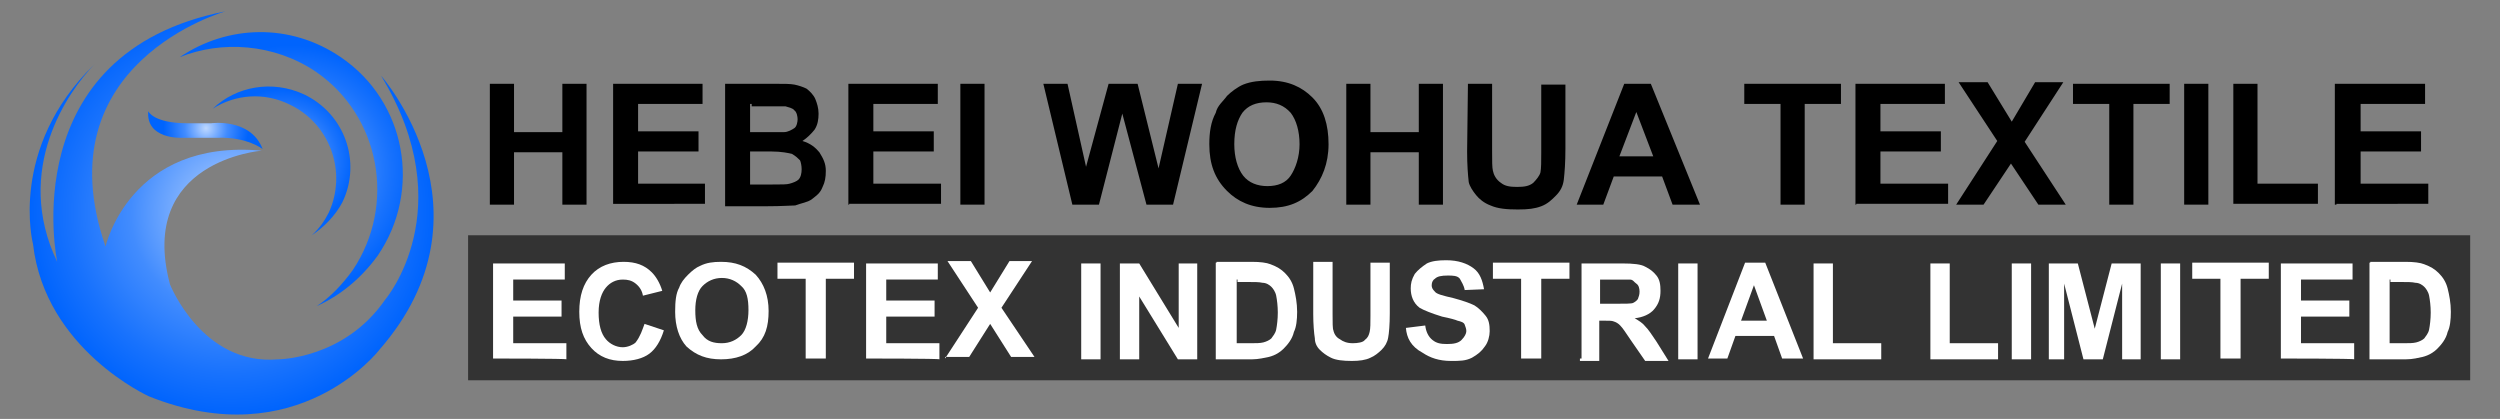 <?xml version="1.0" encoding="UTF-8"?>
<svg xmlns="http://www.w3.org/2000/svg" xmlns:xlink="http://www.w3.org/1999/xlink" version="1.1" id="图层_1" x="0px" y="0px" viewBox="0 0 310.3 52" style="enable-background:new 0 0 310.3 52;" xml:space="preserve"><rect x="0" y="0" width="310.3" height="52" fill="#808080" stroke="none"/> <style type="text/css"> .st0{fill:url(#XMLID_00000030449931001157139630000014971048117548653469_);} .st1{fill:url(#XMLID_00000103982919969091896240000007041002107105376945_);} .st2{fill:url(#XMLID_00000070102850517016770740000008803447266470809992_);} .st3{fill:url(#XMLID_00000013881272352296265490000015531525824026571688_);} .st4{fill:#333333;} .st5{enable-background:new ;} .st6{fill:#FFFFFF;} </style> <g> <g> <radialGradient id="XMLID_00000101085487977647749470000015070094930949083831_" cx="36.068" cy="743.04" r="15.44" gradientTransform="matrix(1 0 0 1 0 -722)" gradientUnits="userSpaceOnUse"> <stop offset="0" style="stop-color:#BDD7FE"></stop> <stop offset="0.264" style="stop-color:#7AAEFE"></stop> <stop offset="0.5" style="stop-color:#428CFE"></stop> <stop offset="0.801" style="stop-color:#1872FD"></stop> <stop offset="1" style="stop-color:#0064FD"></stop> </radialGradient> <path id="XMLID_5_" style="fill:url(#XMLID_00000101085487977647749470000015070094930949083831_);" d="M39.2,8.9 c8,5.5,10,16.5,4.6,24.6c-1.3,1.8-2.8,3.4-4.5,4.5c2.9-1.3,5.5-3.4,7.6-6.3c5.5-8.1,3.5-19.1-4.6-24.6c-6.3-4.3-14.1-4-20,0 C27.5,5,34,5.4,39.2,8.9z"></path> <radialGradient id="XMLID_00000166657076367069282750000003457575000208311203_" cx="25.572" cy="737.916" r="5.284" gradientTransform="matrix(1 0 0 1 0 -722)" gradientUnits="userSpaceOnUse"> <stop offset="0" style="stop-color:#BDD7FE"></stop> <stop offset="0.264" style="stop-color:#7AAEFE"></stop> <stop offset="0.5" style="stop-color:#428CFE"></stop> <stop offset="0.801" style="stop-color:#1872FD"></stop> <stop offset="1" style="stop-color:#0064FD"></stop> </radialGradient> <path id="XMLID_4_" style="fill:url(#XMLID_00000166657076367069282750000003457575000208311203_);" d="M26.2,15.3h-2.9 c-4.3,0-4.9-1.5-4.9-1.5c-0.3,3.5,4.1,3.3,4.1,3.3h4.6c3.6-0.1,5.5,1.4,5.5,1.4C31.1,14.6,26.2,15.3,26.2,15.3z"></path> <radialGradient id="XMLID_00000043453747812665399090000011802894434879668883_" cx="28.747" cy="748.4" r="25.039" gradientTransform="matrix(1 0 0 1 0 -722)" gradientUnits="userSpaceOnUse"> <stop offset="0" style="stop-color:#BDD7FE"></stop> <stop offset="0.264" style="stop-color:#7AAEFE"></stop> <stop offset="0.5" style="stop-color:#428CFE"></stop> <stop offset="0.801" style="stop-color:#1872FD"></stop> <stop offset="1" style="stop-color:#0064FD"></stop> </radialGradient> <path id="XMLID_2_" style="fill:url(#XMLID_00000043453747812665399090000011802894434879668883_);" d="M47.3,9.4 c10.1,16.6,0.5,27.8,0.5,27.8c-5.1,7.4-13.3,7.4-13.3,7.4c-9.4,0.8-13.4-9.3-13.4-9.3c-4.1-15.4,11.4-16.6,11.4-16.6 c-16.4-1.5-19.4,11.9-19.4,11.9C5.2,7.8,28,1.4,28,1.4C1.6,6.6,7.1,32.5,7.1,32.5C1.6,21,8.5,11.3,11.7,8 C1,18.4,4.1,30.3,4.1,30.3c1.5,13.1,14.4,18.9,14.4,18.9c18.5,7.4,28.6-5.8,28.6-5.8C62.1,26.2,47.3,9.4,47.3,9.4z"></path> <radialGradient id="XMLID_00000051347201812469589000000011394930048963542173_" cx="35.025" cy="741.895" r="8.863" gradientTransform="matrix(1 0 0 1 0 -722)" gradientUnits="userSpaceOnUse"> <stop offset="0" style="stop-color:#BDD7FE"></stop> <stop offset="0.264" style="stop-color:#7AAEFE"></stop> <stop offset="0.5" style="stop-color:#428CFE"></stop> <stop offset="0.801" style="stop-color:#1872FD"></stop> <stop offset="1" style="stop-color:#0064FD"></stop> </radialGradient> <path id="XMLID_1_" style="fill:url(#XMLID_00000051347201812469589000000011394930048963542173_);" d="M38.7,29.2 c1.5-1,2.9-2.4,3.8-4.1c2.4-5,0.3-11-4.8-13.4c-3.9-1.8-8.4-1-11.3,1.8c2.8-1.8,6.4-2.1,9.6-0.5c5,2.4,7.1,8.4,4.8,13.4 C40.3,27.4,39.6,28.4,38.7,29.2z"></path> </g> <g> <g> <path d="M60.8,25.4v-15h3v6h6v-6h3v15h-3v-6.5h-6v6.5C63.8,25.4,60.8,25.4,60.8,25.4z"></path> <path d="M76.1,25.4v-15h11.1v2.5h-8v3.4h7.5v2.5h-7.5v4h8.3v2.5H76.1V25.4z"></path> <path d="M90,10.4h6c1.3,0,2.1,0,2.6,0.1c0.5,0.1,1.1,0.3,1.5,0.5c0.4,0.3,0.9,0.8,1.1,1.3c0.2,0.5,0.4,1.1,0.4,1.8 s-0.1,1.4-0.5,2c-0.4,0.5-0.9,1-1.5,1.4c1,0.3,1.6,0.8,2.1,1.4c0.5,0.8,0.8,1.4,0.8,2.3c0,0.8-0.1,1.4-0.4,2 c-0.3,0.8-0.8,1.1-1.3,1.5c-0.5,0.4-1.3,0.5-2.1,0.8c-0.5,0-1.6,0.1-3.6,0.1H90V10.4C90,10.4,90,10.4,90,10.4z M93.1,12.9v3.5H95 c1.3,0,2,0,2.3,0c0.5,0,1-0.3,1.3-0.5s0.4-0.8,0.4-1.1s-0.1-0.9-0.4-1.1c-0.2-0.3-0.8-0.4-1.1-0.5c-0.2,0-1.1,0-2.6,0h-1.6V12.9z M93.1,18.9v4h2.8c1.1,0,1.8,0,2.1-0.1c0.4-0.1,0.9-0.3,1.1-0.5c0.3-0.3,0.4-0.8,0.4-1.3c0-0.4-0.1-0.9-0.2-1.1 c-0.3-0.3-0.5-0.5-1-0.8c-0.4-0.1-1.3-0.3-2.6-0.3H93.1z"></path> <path d="M105.3,25.4v-15h11.1v2.5h-8v3.4h7.5v2.5h-7.5v4h8.4v2.5h-11.4v0.1H105.3z"></path> <path d="M119.2,25.4v-15h3v15H119.2z"></path> <path d="M133.1,25.4l-3.6-15h3l2.3,10.3l2.8-10.3h3.6l2.6,10.5l2.4-10.5h3l-3.6,15h-3.3l-3-11.3l-2.9,11.3H133.1z"></path> <path d="M150.1,17.9c0-1.5,0.2-2.8,0.8-3.9c0.2-0.9,0.9-1.4,1.4-2.1c0.5-0.5,1.3-1.1,2-1.4c1-0.4,2.1-0.5,3.3-0.5 c2.3,0,4,0.8,5.3,2.1c1.4,1.4,2,3.4,2,5.8s-0.8,4.3-2,5.8c-1.4,1.4-3,2.1-5.3,2.1s-4-0.8-5.3-2.1 C150.8,22.2,150.1,20.4,150.1,17.9z M153.2,17.9c0,1.6,0.4,3,1.1,3.9s1.8,1.3,3,1.3c1.3,0,2.3-0.4,2.9-1.3 c0.6-0.9,1.1-2.3,1.1-3.9c0-1.6-0.4-3-1.1-3.9c-0.8-0.9-1.8-1.3-3-1.3c-1.3,0-2.3,0.4-3,1.3C153.6,14.9,153.2,16.1,153.2,17.9z"></path> <path d="M167.1,25.4v-15h3v6h6v-6h3v15h-3v-6.5h-6v6.5C170.1,25.4,167.1,25.4,167.1,25.4z"></path> <path d="M182.2,10.4h3v8.3c0,1.3,0,2.1,0.1,2.5c0.1,0.5,0.4,1.1,1,1.5c0.5,0.4,1.1,0.5,2,0.5c0.9,0,1.5-0.1,2-0.5 c0.4-0.4,0.8-0.9,0.9-1.3c0.1-0.5,0.1-1.4,0.1-2.5v-8.4h3v7.9c0,1.8-0.1,3-0.2,3.9c-0.1,0.8-0.4,1.4-1,2c-0.5,0.5-1,1-1.8,1.3 s-1.6,0.4-2.9,0.4c-1.4,0-2.5-0.1-3.4-0.5c-0.8-0.3-1.4-0.8-1.8-1.3c-0.4-0.5-0.8-1.1-0.9-1.6c-0.1-0.9-0.2-2.1-0.2-3.8 L182.2,10.4L182.2,10.4z"></path> <path d="M211,25.4h-3.4l-1.3-3.5h-6l-1.3,3.5h-3.3l5.9-15h3.3L211,25.4z M205.2,19.4l-2.1-5.5l-2.1,5.5H205.2z"></path> <path d="M221,25.4V12.9h-4.5v-2.5h12v2.5H224v12.5H221z"></path> <path d="M230.3,25.4v-15h11.1v2.5h-8v3.4h7.5v2.5h-7.5v4h8.4v2.5h-11.4v0.1H230.3z"></path> <path d="M242.8,25.4l5.1-7.9l-4.8-7.3h3.6l3,4.9l2.9-4.9h3.5l-4.8,7.4l5.1,7.8H253l-3.4-5.1l-3.4,5.1 C246.2,25.4,242.8,25.4,242.8,25.4z"></path> <path d="M261.8,25.4V12.9h-4.5v-2.5h12v2.5h-4.5v12.5H261.8z"></path> <path d="M271.1,25.4v-15h3v15H271.1z"></path> <path d="M277.2,25.4v-15h3v12.4h7.5v2.5h-10.5V25.4z"></path> <path d="M289.8,25.4v-15H301v2.5h-8v3.4h7.5v2.5H293v4h8.4v2.5H290v0.1H289.8z"></path> </g> </g> <rect x="58.1" y="29.2" class="st4" width="248.5" height="18"></rect> <g class="st5"> <path class="st6" d="M61.2,44.5V32.7h8.9v2h-6.4v2.6h6v2h-6v3.3h6.6v2C70.3,44.5,61.2,44.5,61.2,44.5z"></path> <path class="st6" d="M80,40.2l2.4,0.8c-0.4,1.3-1,2.3-1.8,2.9c-0.8,0.6-2,0.9-3.3,0.9c-1.6,0-2.9-0.5-3.9-1.6 c-1-1.1-1.5-2.5-1.5-4.5s0.5-3.5,1.5-4.6c1-1.1,2.4-1.6,4-1.6c1.5,0,2.6,0.4,3.5,1.3c0.5,0.5,1,1.3,1.3,2.3l-2.4,0.6 c-0.1-0.6-0.4-1.1-0.9-1.5s-1-0.5-1.6-0.5c-0.9,0-1.6,0.4-2.1,1c-0.5,0.6-0.9,1.6-0.9,3.1s0.3,2.6,0.9,3.3c0.5,0.6,1.3,1,2.1,1 c0.6,0,1.3-0.3,1.6-0.6C79.5,41.7,79.7,41,80,40.2z"></path> <path class="st6" d="M83.8,38.7c0-1.3,0.1-2.3,0.5-3c0.2-0.6,0.6-1.1,1.1-1.6c0.5-0.5,1-0.9,1.5-1.1c0.8-0.4,1.6-0.5,2.6-0.5 c1.8,0,3.1,0.5,4.3,1.6c1,1.1,1.6,2.6,1.6,4.5S95,41.9,93.8,43c-1,1.1-2.5,1.6-4.3,1.6s-3.1-0.5-4.3-1.6 C84.3,42,83.8,40.5,83.8,38.7z M86.3,38.5c0,1.4,0.2,2.4,0.9,3.1c0.6,0.8,1.4,1,2.4,1c1,0,1.8-0.4,2.4-1s0.9-1.8,0.9-3.1 c0-1.4-0.2-2.4-0.9-3c-0.6-0.6-1.4-1-2.4-1c-1,0-1.8,0.4-2.4,1S86.3,37.2,86.3,38.5z"></path> <path class="st6" d="M100,44.5v-9.9h-3.5v-2h9.5v2h-3.5v9.9H100z"></path> <path class="st6" d="M107.5,44.5V32.7h8.9v2H110v2.6h6v2h-6v3.3h6.6v2C116.6,44.5,107.5,44.5,107.5,44.5z"></path> <path class="st6" d="M117.3,44.5l4.1-6.3l-3.8-5.8h2.9l2.4,3.9l2.4-3.9h2.8l-3.8,5.8l4.1,6.1h-2.9l-2.6-4.1l-2.6,4.1h-3V44.5z"></path> <path class="st6" d="M134.2,44.5V32.7h2.4v11.9H134.2z"></path> <path class="st6" d="M139,44.5V32.7h2.4l4.9,8v-8h2.3v11.9h-2.4l-4.8-7.8v7.8H139z"></path> <path class="st6" d="M151,32.5h4.4c1,0,1.8,0.1,2.3,0.3c0.8,0.3,1.3,0.6,1.8,1.1c0.5,0.5,0.9,1.1,1.1,1.9s0.4,1.8,0.4,2.9 c0,1-0.1,1.9-0.4,2.5c-0.2,0.9-0.8,1.6-1.3,2.1c-0.4,0.4-1,0.8-1.8,1c-0.5,0.1-1.3,0.3-2.1,0.3h-4.5v-12H151z M153.5,34.7v7.9h1.8 c0.6,0,1.1,0,1.5-0.1c0.4-0.1,0.8-0.3,1-0.5c0.2-0.3,0.5-0.6,0.6-1.1s0.2-1.3,0.2-2.1s-0.1-1.6-0.2-2.1c-0.1-0.5-0.4-0.9-0.6-1.1 s-0.6-0.5-1.1-0.5c-0.4-0.1-1-0.1-2-0.1h-1.1V34.7z"></path> <path class="st6" d="M163,32.5h2.4V39c0,1,0,1.8,0.1,2c0.1,0.5,0.4,0.9,0.8,1.1c0.4,0.3,0.9,0.5,1.6,0.5c0.6,0,1.3-0.1,1.5-0.4 c0.4-0.3,0.5-0.6,0.6-1c0.1-0.4,0.1-1.1,0.1-2v-6.6h2.4v6.3c0,1.4-0.1,2.5-0.2,3c-0.1,0.6-0.4,1.1-0.8,1.5c-0.4,0.4-0.9,0.8-1.4,1 c-0.6,0.3-1.4,0.4-2.3,0.4c-1.1,0-2-0.1-2.6-0.4c-0.6-0.3-1-0.6-1.4-1c-0.4-0.4-0.6-0.9-0.6-1.4c-0.1-0.6-0.2-1.8-0.2-3L163,32.5 L163,32.5z"></path> <path class="st6" d="M174.5,40.7l2.4-0.3c0.1,0.8,0.4,1.4,0.9,1.8s1,0.5,1.8,0.5s1.4-0.1,1.8-0.5c0.4-0.4,0.6-0.8,0.6-1.1 c0-0.3-0.1-0.5-0.2-0.8c-0.1-0.3-0.5-0.4-0.9-0.5c-0.2-0.1-0.9-0.3-1.9-0.5c-1.3-0.4-2.3-0.8-2.8-1.1c-0.8-0.6-1.1-1.5-1.1-2.4 c0-0.6,0.1-1.1,0.5-1.8c0.4-0.5,0.9-0.9,1.5-1.3c0.6-0.3,1.4-0.4,2.4-0.4c1.5,0,2.6,0.4,3.4,1c0.8,0.6,1.1,1.5,1.3,2.6l-2.4,0.1 c-0.1-0.6-0.4-1-0.6-1.4c-0.3-0.4-0.9-0.4-1.5-0.4c-0.8,0-1.3,0.1-1.6,0.4c-0.2,0.1-0.4,0.4-0.4,0.8c0,0.3,0.1,0.5,0.4,0.8 c0.2,0.3,1,0.5,2.3,0.8c1.1,0.3,2,0.6,2.6,0.9c0.5,0.3,1,0.8,1.4,1.3c0.4,0.5,0.5,1.1,0.5,1.9c0,0.6-0.2,1.4-0.6,1.9 c-0.4,0.6-0.9,1-1.6,1.4c-0.8,0.4-1.5,0.4-2.6,0.4c-1.5,0-2.6-0.4-3.5-1C175.1,43,174.6,41.9,174.5,40.7z"></path> <path class="st6" d="M188.8,44.5v-9.9h-3.5v-2h9.5v2h-3.5v9.9H188.8z"></path> <path class="st6" d="M196.3,44.5V32.7h5.1c1.3,0,2.3,0.1,2.8,0.4c0.6,0.3,1,0.6,1.4,1.1c0.4,0.5,0.5,1.1,0.5,1.9 c0,0.9-0.2,1.6-0.8,2.3c-0.5,0.6-1.4,1-2.4,1.1c0.5,0.3,1,0.6,1.3,1c0.4,0.4,0.8,1,1.4,1.9l1.5,2.4h-2.9l-1.8-2.6 c-0.6-0.9-1-1.5-1.3-1.8c-0.3-0.3-0.5-0.4-0.8-0.5c-0.2-0.1-0.6-0.1-1.3-0.1h-0.5v5h-2.4V44.5z M198.8,37.7h1.8 c1.1,0,1.9,0,2.1-0.1c0.2-0.1,0.5-0.3,0.6-0.5c0.1-0.3,0.2-0.5,0.2-0.9s-0.1-0.8-0.4-1s-0.4-0.5-0.8-0.5c-0.2,0-0.8,0-1.8,0h-1.9 V37.7z"></path> <path class="st6" d="M208.3,44.5V32.7h2.4v11.9H208.3z"></path> <path class="st6" d="M223.8,44.5h-2.6l-1-2.8h-4.8l-1,2.8H212l4.6-11.9h2.5L223.8,44.5z M219.3,39.8l-1.6-4.4l-1.6,4.4H219.3z"></path> <path class="st6" d="M225.1,44.5V32.7h2.4v9.9h6v2H225.1z"></path> <path class="st6" d="M239.6,44.5V32.7h2.4v9.9h6v2H239.6z"></path> <path class="st6" d="M249.7,44.5V32.7h2.4v11.9H249.7z"></path> <path class="st6" d="M254.3,44.5V32.7h3.6l2.1,8.1l2.1-8.1h3.6v11.9h-2.3v-9.4l-2.4,9.4h-2.4l-2.4-9.4v9.4H254.3z"></path> <path class="st6" d="M268.2,44.5V32.7h2.4v11.9H268.2z"></path> <path class="st6" d="M275.6,44.5v-9.9h-3.5v-2h9.5v2h-3.5v9.9H275.6z"></path> <path class="st6" d="M283.1,44.5V32.7h8.9v2h-6.4v2.6h6v2h-6v3.3h6.6v2C292.2,44.5,283.1,44.5,283.1,44.5z"></path> <path class="st6" d="M294.2,32.5h4.4c1,0,1.8,0.1,2.3,0.3c0.8,0.3,1.3,0.6,1.8,1.1s0.9,1.1,1.1,1.9s0.4,1.8,0.4,2.9 c0,1-0.1,1.9-0.4,2.5c-0.2,0.9-0.8,1.6-1.3,2.1c-0.4,0.4-1,0.8-1.8,1c-0.5,0.1-1.2,0.3-2.1,0.3h-4.5v-12H294.2z M296.6,34.7v7.9 h1.8c0.6,0,1.1,0,1.5-0.1s0.8-0.3,1-0.5c0.2-0.3,0.5-0.6,0.6-1.1s0.2-1.3,0.2-2.1s-0.1-1.6-0.2-2.1s-0.4-0.9-0.6-1.1 s-0.6-0.5-1.1-0.5c-0.4-0.1-1-0.1-2-0.1h-1.1V34.7z"></path> </g> </g> </svg>
